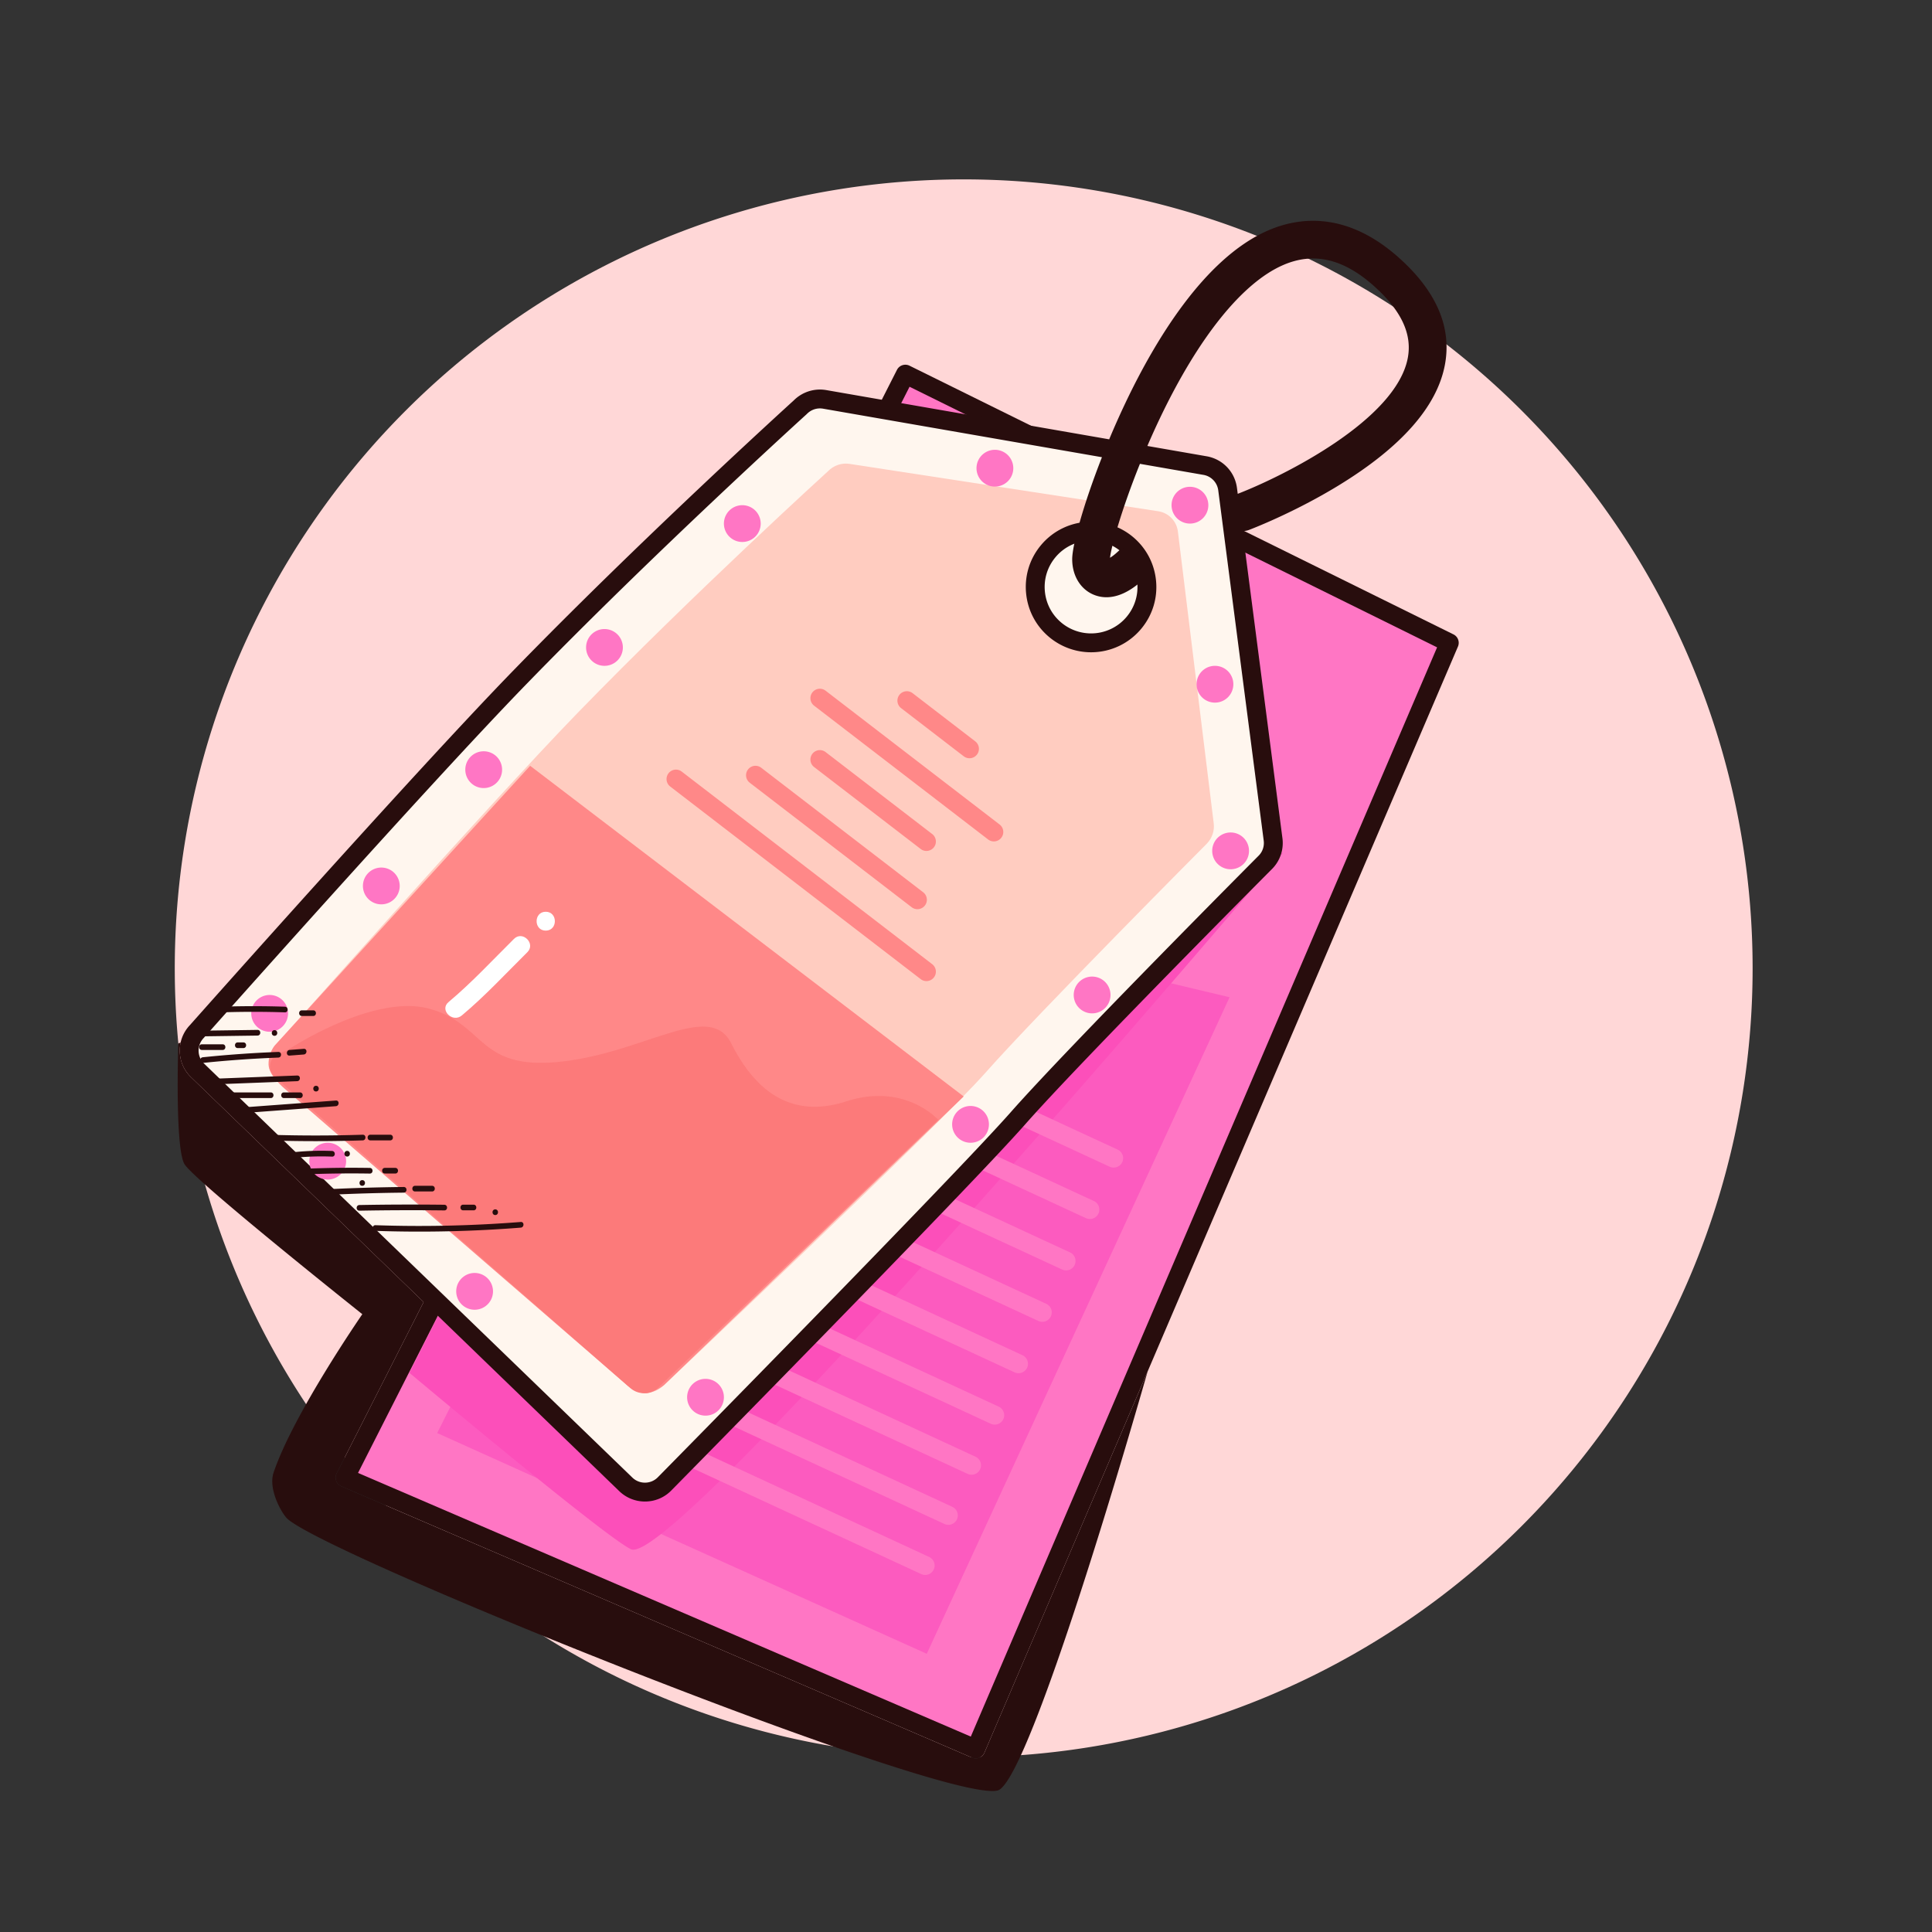 <svg
        t="1721723417213"
        class="icon"
        viewBox="0 0 1024 1024"
        version="1.1"
        xmlns="http://www.w3.org/2000/svg"
        p-id="22648"
        width="20"
        height="20"
>
    <rect x="0" y="0" width="1024" height="1024" fill="#333333" stroke="none"/>
    <path
            d="M510.777 513.223m-418.146 0a418.146 418.146 0 1 0 836.292 0 418.146 418.146 0 1 0-836.292 0Z"
            fill="#FFD7D7"
            p-id="22649"
    ></path>
    <path
            d="M479.86 198.314l288.289 142.407L517.17 927.004l-334.273-143.84z"
            fill="#FF76C4"
            p-id="22650"
    ></path>
    <path
            d="M594.723 515l56.971 13.562-160.492 347.983L231.715 759.55l45.741-91.05z"
            fill="#FC5BBF"
            p-id="22651"
    ></path>
    <path
            d="M679.113 452.229c-0.13 0.45-0.276 0.894-0.438 1.333L680 452l-0.887 0.229zM543.296 596.01c-30.858 34.972-185.843 192.303-187.405 193.889-3.691 3.818-8.695 5.941-14.056 5.941h-0.001a19.5 19.5 0 0 1-13.618-5.507l-95.998-92.79-15.18 30.112s103.834 87.171 117.44 93.485c20.314 9.426 263.237-272.739 329.119-349.878-26.722 26.961-95.665 96.828-120.301 124.748z"
            fill="#FC4FBA"
            p-id="22652"
    ></path>
    <path
            d="M521.767 928.972a5 5 0 0 1-6.573 2.625L180.92 787.757a4.998 4.998 0 0 1-2.481-6.857l46.096-90.784-123.304-119.184c-5.079-4.909-6.906-11.918-5.479-18.356l-1.241 0.471s-1.88 55.293 3.26 63.953c5.14 8.661 94.266 79.554 94.266 79.554S155.425 749.482 145 780.528c-2.996 8.922 4.476 21.935 7.42 24.544C175.667 825.667 500.497 955.938 528.748 949c11.8-2.898 45.506-103.921 79.513-222.079l-86.494 202.051z"
            fill="#280D0D"
            p-id="22653"
    ></path>
    <path
            d="M590.273 618.859a4.976 4.976 0 0 1-2.097-0.463l-203.327-94.095a5.001 5.001 0 0 1 4.2-9.076l203.327 94.095a5.001 5.001 0 0 1-2.103 9.539zM577.665 646.103a4.976 4.976 0 0 1-2.097-0.463l-203.327-94.095a5.001 5.001 0 0 1 4.2-9.076l203.327 94.095a5.001 5.001 0 0 1-2.103 9.539zM565.057 673.347a4.976 4.976 0 0 1-2.097-0.463l-203.327-94.095a5.001 5.001 0 0 1 4.2-9.076l203.327 94.095a5.001 5.001 0 0 1-2.103 9.539zM552.45 700.591a4.976 4.976 0 0 1-2.097-0.463l-203.327-94.095a5.001 5.001 0 0 1 4.2-9.076l203.327 94.095a5.001 5.001 0 0 1-2.103 9.539zM539.841 727.835a4.976 4.976 0 0 1-2.097-0.463l-203.326-94.095a5.001 5.001 0 0 1 4.2-9.076l203.326 94.095a5.001 5.001 0 0 1-2.103 9.539zM527.233 755.08a4.976 4.976 0 0 1-2.097-0.463L321.81 660.522a5.001 5.001 0 0 1 4.2-9.076l203.326 94.095a5.001 5.001 0 0 1-2.103 9.539zM514.943 781.638a4.976 4.976 0 0 1-2.097-0.463L309.519 687.08a5.001 5.001 0 0 1 4.2-9.076l203.327 94.095a5.001 5.001 0 0 1-2.103 9.539zM502.653 808.196a4.976 4.976 0 0 1-2.097-0.463l-203.327-94.095a5.001 5.001 0 0 1 4.2-9.076l203.327 94.095a5.001 5.001 0 0 1-2.103 9.539zM490.363 834.753a4.976 4.976 0 0 1-2.097-0.463l-203.327-94.095a5.001 5.001 0 0 1 4.2-9.076l203.327 94.095a5.001 5.001 0 0 1-2.103 9.539z"
            fill="#FF76C4"
            p-id="22654"
    ></path>
    <path
            d="M517.17 932.004a5.001 5.001 0 0 1-1.976-0.407L180.92 787.757a4.998 4.998 0 0 1-2.481-6.857l296.963-584.85a4.998 4.998 0 0 1 6.672-2.219l288.289 142.405a5.001 5.001 0 0 1 2.382 6.451L521.767 928.972a5 5 0 0 1-4.597 3.032zM189.767 780.677l324.778 139.754 247.144-577.324-279.61-138.119-292.312 575.689z"
            fill="#280D0D"
            p-id="22655"
    ></path>
    <path
            d="M638.69 246.767l-201.607-35.086a14.593 14.593 0 0 0-12.997 4.236s-79.97 72.461-148.973 143.514c-53.237 54.818-170.757 187.267-170.757 187.267-5.602 5.796-5.445 15.036 0.351 20.639l226.985 219.402c5.796 5.602 15.036 5.445 20.639-0.351 0 0 156.093-158.414 187.217-193.688s131.23-135.765 131.23-135.765a14.597 14.597 0 0 0 3.98-12.023l-24.095-185.644a14.599 14.599 0 0 0-11.973-12.501z"
            fill="#FFF6EE"
            p-id="22656"
    ></path>
    <path
            d="M613.959 270.981L450.33 245.875c-4.179-0.671-8.477 0.786-11.475 3.888 0 0-71.183 64.739-132.711 128.102-47.47 48.886-160.047 176.047-160.047 176.047-4.996 5.168-4.973 13.295 0.052 18.152l187.7 162.588c5.024 4.857 13.147 4.604 18.143-0.565 0 0 142.86-134.47 170.653-165.887 27.792-31.417 117.021-121.065 117.021-121.065 2.752-2.848 4.095-6.759 3.647-10.626l-18.987-154.68c-0.645-5.566-4.846-9.962-10.367-10.848z"
            fill="#FFCCC0"
            p-id="22657"
    ></path>
    <path
            d="M280.992 405.89l229.785 175.254-158.785 152.943s-4.992 4.049-9.242 4.337c-4.65 0.315-9.829-3.744-9.829-3.744l-182.09-157.683s-8.466-6.952-8.466-12.747c0-6.557 3.364-10.25 3.364-10.25l135.263-148.11z"
            fill="#FF8888"
            p-id="22658"
    ></path>
    <path
            d="M578.289 311.125m-29.595 0a29.595 29.595 0 1 0 59.19 0 29.595 29.595 0 1 0-59.19 0Z"
            fill="#FFF6EE"
            p-id="22659"
    ></path>
    <path
            d="M578.272 345.721a34.653 34.653 0 0 1-21.97-7.887c-7.134-5.873-11.555-14.173-12.446-23.37-0.892-9.197 1.851-18.192 7.724-25.326 6.596-8.013 16.337-12.608 26.726-12.608 7.99 0 15.792 2.801 21.971 7.887 7.134 5.873 11.555 14.173 12.446 23.37 0.892 9.197-1.851 18.192-7.724 25.326-6.598 8.012-16.338 12.608-26.727 12.608z m0.033-59.192a24.53 24.53 0 0 0-19.005 8.964c-4.175 5.072-6.126 11.467-5.492 18.006s3.776 12.439 8.849 16.614a24.632 24.632 0 0 0 15.615 5.607 24.528 24.528 0 0 0 19.005-8.964c4.175-5.072 6.126-11.467 5.492-18.006s-3.776-12.439-8.849-16.614a24.635 24.635 0 0 0-15.615-5.607z"
            fill="#280D0D"
            p-id="22660"
    ></path>
    <path
            d="M741.405 136.564c-27.992-24.965-53.449-21.478-69.877-14.155-33.253 14.821-59.159 57.755-75.036 91.161a445.476 445.476 0 0 0-8.598 19.283l-149.953-26.097a19.646 19.646 0 0 0-3.362-0.291 19.697 19.697 0 0 0-13.965 5.852c-3.498 3.175-81.965 74.514-149.088 143.632-52.198 53.748-167.483 183.57-170.844 187.356-7.43 7.774-7.193 20.144 0.549 27.627l226.985 219.401a19.5 19.5 0 0 0 13.618 5.507h0.001c5.361 0 10.365-2.123 14.056-5.941 1.562-1.586 156.547-158.917 187.405-193.889 30.669-34.758 130.023-134.542 131.076-135.6a19.495 19.495 0 0 0 5.343-16.141L658.588 281.49a9.956 9.956 0 0 0 3.442-0.634c0.943-0.356 23.365-8.879 47.186-23.396 33.446-20.383 52.497-41.977 56.624-64.182 3.694-19.877-4.527-38.958-24.435-56.714z m-74.173 316.842c-1.002 1.006-100.569 101.004-131.436 135.985-30.678 34.768-185.469 191.903-187.063 193.521a9.513 9.513 0 0 1-6.899 2.927h-0.001a9.55 9.55 0 0 1-6.668-2.696L108.18 563.742c-3.804-3.677-3.907-9.764-0.23-13.569l0.145-0.156c1.174-1.324 118.054-132.992 170.604-187.102 68.097-70.12 147.945-142.569 148.744-143.293l0.238-0.23a9.644 9.644 0 0 1 6.898-2.927c0.55 0 1.104 0.048 1.644 0.141l147.828 25.727c-9.946 25.345-15.735 46.746-15.763 53.961-0.033 8.592 4.212 15.788 11.08 18.781a17.567 17.567 0 0 0 7.077 1.474c5.252 0 11.912-2.267 19.725-9.583 4.031-3.776 4.238-10.104 0.463-14.135-3.776-4.031-10.104-4.239-14.134-0.463-1.77 1.657-3.153 2.655-4.157 3.255 0.597-5.729 6.119-25.619 15.848-49.786l33.64 5.854a9.553 9.553 0 0 1 7.87 8.219l24.095 185.644c0.378 2.914-0.575 5.794-2.563 7.852z m78.947-263.795c-6.13 33.058-66.137 62.841-90.155 72.128l-0.404-3.115c-1.111-8.559-7.571-15.304-16.073-16.783l-31.417-5.468c2.1-4.882 4.351-9.876 6.757-14.913 20.454-42.824 43.61-71.579 65.201-80.969 16.135-7.019 31.839-3.421 48.005 10.998 14.524 12.955 20.44 25.425 18.086 38.122z"
            fill="#280D0D"
            p-id="22661"
    ></path>
    <path
            d="M526.76 445.964a4.979 4.979 0 0 1-3.044-1.036l-92.227-70.914a5 5 0 0 1 6.096-7.928L529.811 437a5 5 0 0 1-3.051 8.964z m-12.914-44.076a4.979 4.979 0 0 1-3.044-1.036l-33.199-25.527a5 5 0 0 1 6.096-7.928l33.199 25.527a5 5 0 0 1-3.052 8.964z m-22.813 49.131a4.979 4.979 0 0 1-3.044-1.036l-56.5-43.442a5 5 0 0 1 6.096-7.928l56.5 43.442a5 5 0 0 1-3.052 8.964z m-4.782 30.868a4.979 4.979 0 0 1-3.044-1.036l-85.832-65.997a5 5 0 0 1 6.096-7.928l85.832 65.997a5 5 0 0 1-3.052 8.964z m4.782 38.109a4.979 4.979 0 0 1-3.044-1.036L355.231 416.882a5 5 0 0 1 6.096-7.928l132.757 102.078a5 5 0 0 1-3.051 8.964z"
            fill="#FF8888"
            p-id="22662"
    ></path>
    <path
            d="M393.436 277.51m-9.75 0a9.75 9.75 0 1 0 19.5 0 9.75 9.75 0 1 0-19.5 0Z"
            fill="#FF76C4"
            p-id="22663"
    ></path>
    <path
            d="M320.383 343.156m-9.75 0a9.75 9.75 0 1 0 19.5 0 9.75 9.75 0 1 0-19.5 0Z"
            fill="#FF76C4"
            p-id="22664"
    ></path>
    <path
            d="M256.37 407.942m-9.75 0a9.75 9.75 0 1 0 19.5 0 9.75 9.75 0 1 0-19.5 0Z"
            fill="#FF76C4"
            p-id="22665"
    ></path>
    <path
            d="M202.107 469.572m-9.75 0a9.75 9.75 0 1 0 19.5 0 9.75 9.75 0 1 0-19.5 0Z"
            fill="#FF76C4"
            p-id="22666"
    ></path>
    <path
            d="M142.92 537.106m-9.75 0a9.75 9.75 0 1 0 19.5 0 9.75 9.75 0 1 0-19.5 0Z"
            fill="#FF76C4"
            p-id="22667"
    ></path>
    <path
            d="M173.701 615.435m-9.75 0a9.75 9.75 0 1 0 19.5 0 9.75 9.75 0 1 0-19.5 0Z"
            fill="#FF76C4"
            p-id="22668"
    ></path>
    <path
            d="M251.554 684.443m-9.75 0a9.75 9.75 0 1 0 19.5 0 9.75 9.75 0 1 0-19.5 0Z"
            fill="#FF76C4"
            p-id="22669"
    ></path>
    <path
            d="M373.937 740.571m-9.75 0a9.75 9.75 0 1 0 19.5 0 9.75 9.75 0 1 0-19.5 0Z"
            fill="#FF76C4"
            p-id="22670"
    ></path>
    <path
            d="M514.403 595.936m-9.75 0a9.75 9.75 0 1 0 19.5 0 9.75 9.75 0 1 0-19.5 0Z"
            fill="#FF76C4"
            p-id="22671"
    ></path>
    <path
            d="M578.843 527.357m-9.75 0a9.75 9.75 0 1 0 19.5 0 9.75 9.75 0 1 0-19.5 0Z"
            fill="#FF76C4"
            p-id="22672"
    ></path>
    <path
            d="M652.248 450.978m-9.75 0a9.75 9.75 0 1 0 19.5 0 9.75 9.75 0 1 0-19.5 0Z"
            fill="#FF76C4"
            p-id="22673"
    ></path>
    <path
            d="M643.951 362.655m-9.75 0a9.75 9.75 0 1 0 19.5 0 9.75 9.75 0 1 0-19.5 0Z"
            fill="#FF76C4"
            p-id="22674"
    ></path>
    <path
            d="M630.695 267.76m-9.75 0a9.75 9.75 0 1 0 19.5 0 9.75 9.75 0 1 0-19.5 0Z"
            fill="#FF76C4"
            p-id="22675"
    ></path>
    <path
            d="M527.317 248.15m-9.75 0a9.75 9.75 0 1 0 19.5 0 9.75 9.75 0 1 0-19.5 0Z"
            fill="#FF76C4"
            p-id="22676"
    ></path>
    <path
            d="M289.25 493.25c6.449 0 6.449-10 0-10s-6.449 10 0 10zM272.435 497.617c-11.414 11.31-22.386 23.187-34.72 33.519-4.949 4.146 2.164 11.182 7.071 7.071 12.335-10.332 23.307-22.208 34.72-33.519 4.585-4.544-2.488-11.613-7.071-7.071z"
            fill="#FFFFFF"
            p-id="22677"
    ></path>
    <path
            d="M152.115 556.75s45.551-30.408 75.551-22.079 25.333 32.98 70 27.988 78.466-32.326 89.9-9.659 29.805 40.836 60.953 30.751 48.731 9.75 48.731 9.75L348.946 735.37a11.009 11.009 0 0 1-14.86 0.33L145.671 570.83c-4.221-3.693-2.97-10.555 2.282-12.521l4.162-1.559z"
            fill="#FC7A7A"
            p-id="22678"
    ></path>
    <path
            d="M184 613c1.935 0 1.935-3 0-3s-1.935 3 0 3zM199.004 652.383c25.688 0.877 51.386 0.306 77.01-1.711 1.915-0.151 1.93-3.152 0-3a683.792 683.792 0 0 1-77.01 1.711c-1.935-0.066-1.929 2.934 0 3zM190.494 641.69c15.001-0.279 30.003-0.328 45.005-0.145 1.935 0.024 1.933-2.976 0-3a1461.453 1461.453 0 0 0-45.005 0.145c-1.932 0.036-1.936 3.036 0 3zM245.5 641.5h5.5c1.935 0 1.935-3 0-3h-5.5c-1.935 0-1.935 3 0 3zM174.988 633.255c12.997-0.621 26.002-0.997 39.013-1.128 1.933-0.019 1.935-3.019 0-3-13.011 0.131-26.016 0.507-39.013 1.128-1.926 0.092-1.935 3.093 0 3zM160.999 622.472a605.147 605.147 0 0 1 35.001-0.454c1.936 0.031 1.933-2.969 0-3a605.147 605.147 0 0 0-35.001 0.454c-1.927 0.081-1.935 3.081 0 3zM204 622h5.5c1.935 0 1.935-3 0-3H204c-1.935 0-1.935 3 0 3zM220 631.5h9c1.935 0 1.935-3 0-3h-9c-1.935 0-1.935 3 0 3zM142.752 604.44a761.94 761.94 0 0 0 49.495-0.018c1.929-0.063 1.936-3.064 0-3a761.94 761.94 0 0 1-49.495 0.018c-1.935-0.062-1.929 2.938 0 3zM152.999 613.994a141.64 141.64 0 0 1 22.999-0.962c1.935 0.076 1.928-2.924 0-3-7.701-0.303-15.35 0.016-22.999 0.962-1.894 0.234-1.917 3.237 0 3zM196.303 604.422h10.5c1.935 0 1.935-3 0-3h-10.5c-1.934 0-1.934 3 0 3zM128.995 589.938l49.027-3.636c1.917-0.142 1.931-3.143 0-3l-49.027 3.636c-1.917 0.142-1.931 3.143 0 3zM115.007 574.685l42.495-1.638c1.928-0.074 1.935-3.075 0-3l-42.495 1.638c-1.928 0.074-1.935 3.075 0 3zM124 582h19.5c1.935 0 1.935-3 0-3H124c-1.935 0-1.935 3 0 3zM150.5 582h8.5c1.935 0 1.935-3 0-3h-8.5c-1.935 0-1.935 3 0 3zM107.487 563.375a611.663 611.663 0 0 1 40.015-2.83c1.928-0.073 1.935-3.073 0-3a611.663 611.663 0 0 0-40.015 2.83c-1.905 0.198-1.924 3.2 0 3zM153.499 559.485l7.494-0.583c1.916-0.149 1.93-3.15 0-3l-7.494 0.583c-1.916 0.149-1.93 3.15 0 3zM106.997 549.283l29.501-0.406c1.933-0.027 1.936-3.027 0-3l-29.501 0.406c-1.933 0.027-1.936 3.027 0 3zM107 556.5h11c1.935 0 1.935-3 0-3h-11c-1.935 0-1.935 3 0 3zM126 555.5h3c1.935 0 1.935-3 0-3h-3c-1.935 0-1.935 3 0 3zM119.5 536.507a512.02 512.02 0 0 1 31.497 0.06c1.936 0.063 1.929-2.937 0-3a512.815 512.815 0 0 0-31.497-0.06c-1.93 0.055-1.935 3.056 0 3zM160 538.5h6c1.935 0 1.935-3 0-3h-6c-1.935 0-1.935 3 0 3zM145.5 549c1.935 0 1.935-3 0-3s-1.935 3 0 3zM167.5 578.5c1.935 0 1.935-3 0-3s-1.935 3 0 3zM192 628.5c1.935 0 1.935-3 0-3s-1.935 3 0 3zM262.5 644c1.935 0 1.935-3 0-3s-1.935 3 0 3z"
            fill="#280D0D"
            p-id="22679"
    ></path>
</svg>
